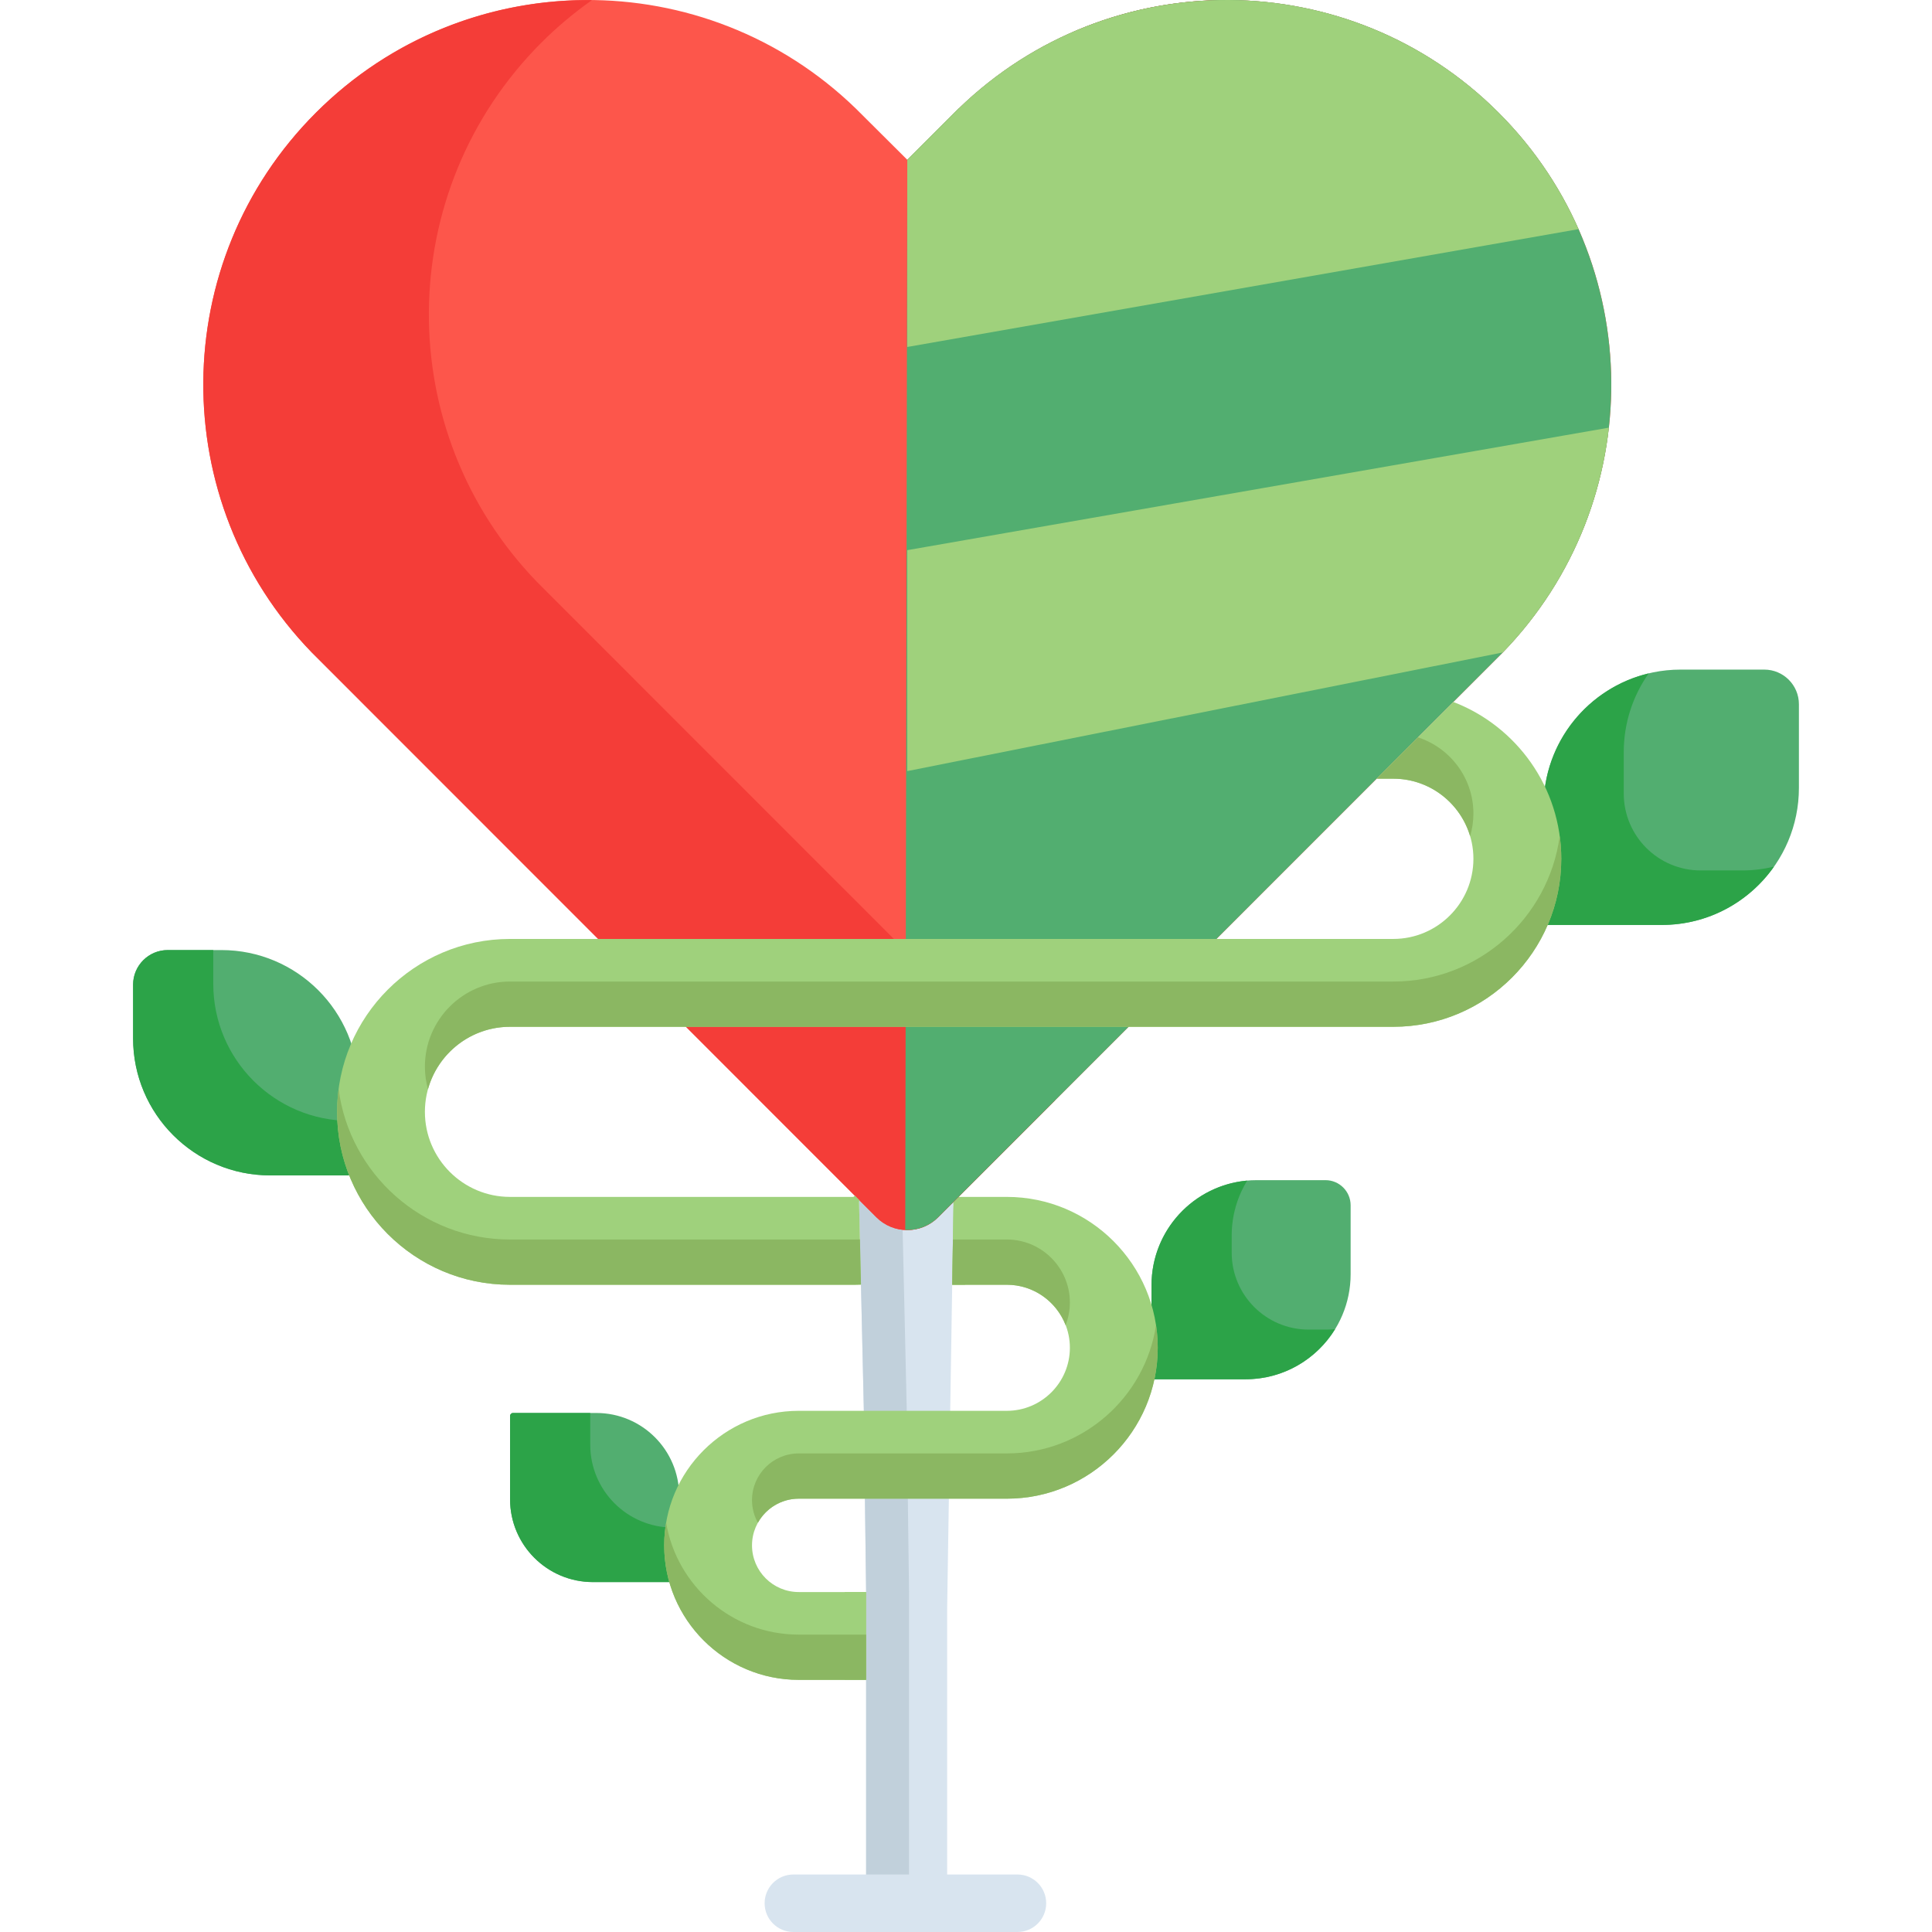<?xml version="1.0" encoding="iso-8859-1"?>
<!-- Generator: Adobe Illustrator 21.0.0, SVG Export Plug-In . SVG Version: 6.00 Build 0)  -->
<svg xmlns="http://www.w3.org/2000/svg" xmlns:xlink="http://www.w3.org/1999/xlink" version="1.1" id="Capa_1" x="0px" y="0px" viewBox="0 0 504.044 504.044" style="enable-background:new 0 0 504.044 504.044;" xml:space="preserve" width="512" height="512">
<g>
	<rect x="220.37" y="415.353" style="fill:#9FD17C;" width="21.593" height="22.91"/>
	<rect x="238.106" y="312.263" style="fill:#9FD17C;" width="13.667" height="22.92"/>
	<g>
		<polygon style="fill:#D8E4EF;" points="247.933,290.933 248.753,314.653 248.423,335.183 247.903,368.073 247.553,390.993     247.103,419.643 247.103,496.543 225.963,496.133 225.963,438.263 225.963,415.743 225.963,415.353 225.653,390.993     225.373,368.073 224.623,335.143 224.123,313.463 224.123,290.933   "/>
	</g>
	<polygon style="fill:#C1D0DB;" points="237.158,496.133 237.158,438.263 237.158,415.743 237.158,415.353 236.848,390.993    236.568,368.073 235.818,335.142 235.318,313.462 235.318,290.932 224.123,290.932 224.123,313.462 224.623,335.142    225.373,368.073 225.653,390.993 225.963,415.353 225.963,415.743 225.963,438.263 225.963,496.133 247.103,496.543    247.103,496.326  "/>
	<g>
		<path style="fill:#FD564B;" d="M390.973,29.393c38.83,38.83,39.18,101.54,1.09,140.83l-74.71,74.74l-22.91,22.92l-49.69,49.7    c-4.45,4.45-11.66,4.45-16.11,0l-48.4-48.42l-24.19-24.2l-74.71-74.74c-38.09-39.29-37.74-102,1.09-140.83    s101.54-39.18,140.83-1.09l13.44,13.38l13.41-13.41l0.02,0.03C289.423-9.787,352.143-9.437,390.973,29.393z"/>
	</g>
	<g>
		<path style="fill:#F43D38;" d="M282.111,9.995l13.44,13.38l13.41-13.41l0.02,0.03c3.809-3.692,7.843-7.013,12.049-9.983    c-13.912-0.14-27.839,2.611-40.833,8.219C280.835,8.818,281.484,9.388,282.111,9.995z"/>
		<path style="fill:#F43D38;" d="M239.091,250.855l-24.19-24.2l-74.71-74.74c-38.09-39.29-37.74-102,1.09-140.83    c4.129-4.128,8.54-7.795,13.152-11.053c-26.028-0.269-52.137,9.499-72,29.361c-38.83,38.83-39.18,101.54-1.09,140.83l74.71,74.74    l24.19,24.2l48.4,48.42c4.45,4.45,11.66,4.45,16.11,0l30.522-30.528L239.091,250.855z"/>
	</g>
	<path style="fill:#52AE70;" d="M250.133,28.303l-0.02-0.03l-13.41,13.41l-0.53,279.212c3.087,0.142,6.221-0.954,8.58-3.312   l49.69-49.7l22.91-22.92l74.71-74.74c38.09-39.29,37.74-102-1.09-140.83C352.143-9.437,289.423-9.788,250.133,28.303z"/>
	<path style="fill:#9FD17C;" d="M236.703,143.533l183.03-31.96c-2.38,21.35-11.61,42.08-27.67,58.65l-155.36,30.95V143.533z"/>
	<path style="fill:#9FD17C;" d="M411.823,59.783l-175.12,30.74v-48.84l13.41-13.41l0.02,0.03c39.29-38.09,102.01-37.74,140.84,1.09   C400.013,38.433,406.963,48.763,411.823,59.783z"/>
	<g id="XMLID_141_">
		<g>
			<path style="fill:#52AE70;" d="M469.324,183.733v21.81c0,19.76-16.02,35.77-35.77,35.77h-30.85v-30.85     c0-19.75,16.01-35.77,35.77-35.77h21.81C465.274,174.693,469.324,178.743,469.324,183.733z"/>
			<path style="fill:#52AE70;" d="M352.37,314.463v17.95c0,15.15-12.28,27.43-27.42,27.43h-24.53v-24.53     c0-15.15,12.28-27.42,27.42-27.42h17.96C349.43,307.893,352.37,310.833,352.37,314.463z"/>
			<path style="fill:#52AE70;" d="M177.191,390.255v22.5h-22.5c-11.94,0-21.62-9.68-21.62-21.62v-21.73c0-0.43,0.35-0.77,0.77-0.77     h21.73C167.511,368.635,177.191,378.315,177.191,390.255z"/>
			<path style="fill:#52AE70;" d="M93.51,283.633v23.02H70.49c-19.75,0-35.77-16.01-35.77-35.77v-13.98c0-4.99,4.05-9.04,9.04-9.04     h13.99C77.5,247.863,93.51,263.883,93.51,283.633z"/>
		</g>
	</g>
	<g id="XMLID_89_">
		<g>
			<path style="fill:#2CA348;" d="M454.474,227.093h-10.772c-11.089,0-20.078-8.989-20.078-20.078v-10.772     c0-7.655,2.413-14.744,6.51-20.563c-15.734,3.759-27.43,17.904-27.43,34.782v30.85h30.85c12.097,0,22.786-6.012,29.26-15.208     C460.137,226.745,457.347,227.093,454.474,227.093z"/>
			<path style="fill:#2CA348;" d="M345.871,346.882h-4.452c-11.089,0-20.078-8.989-20.078-20.078v-4.452     c0-5.26,1.483-10.172,4.05-14.345c-13.992,1.24-24.97,12.982-24.97,27.305v24.53h24.53c9.88,0,18.539-5.231,23.365-13.075     C347.51,346.839,346.695,346.882,345.871,346.882z"/>
			<path style="fill:#2CA348;" d="M175.611,398.535c-11.94,0-21.62-9.68-21.62-21.62v-8.281h-20.15c-0.42,0-0.77,0.34-0.77,0.77     v21.73c0,11.94,9.68,21.62,21.62,21.62h22.5v-14.219H175.611z"/>
			<path style="fill:#2CA348;" d="M91.41,292.433c-19.75,0-35.77-16.01-35.77-35.77v-8.801H43.76c-4.99,0-9.04,4.05-9.04,9.04v13.98     c0,19.76,16.02,35.77,35.77,35.77h23.02v-14.219H91.41z"/>
		</g>
	</g>
	<g id="XMLID_142_">
		<g>
			<g id="XMLID_144_">
				<g>
					<path style="fill:#9FD17C;" d="M379.163,183.133c16.45,6.31,28.16,22.28,28.16,40.92c0,24.17-19.66,43.83-43.82,43.83h-69.06       h-114.2h-1.29h-45.91c-12.23,0-22.19,9.95-22.19,22.19c0,12.24,9.96,22.19,22.19,22.19h89.63l0.33-0.33l1.32,1.33l-0.2,0.2       l0.5,21.68l-1.66,0.04h-89.92c-24.87,0-45.1-20.24-45.1-45.11c0-24.87,20.23-45.11,45.1-45.11h23.01h161.3h46.15       c11.52,0,20.9-9.38,20.9-20.91c0-11.52-9.38-20.9-20.9-20.9h-4.36L379.163,183.133z"/>
					<path style="fill:#9FD17C;" d="M262.673,312.263c21.71,0,39.37,17.66,39.37,39.36c0,21.71-17.66,39.37-39.37,39.37h-15.12       h-21.9h-17.27c-6.72,0-12.19,5.46-12.19,12.18s5.47,12.18,12.19,12.18h17.54h0.04v0.39v22.52h-0.04h-17.54       c-19.36,0-35.1-15.74-35.1-35.09c0-19.35,15.74-35.1,35.1-35.1h16.99h22.53h14.77c9.07,0,16.45-7.38,16.45-16.45       c0-9.06-7.38-16.44-16.45-16.44h-14.25l0.33-20.53l3.02-2.39H262.673z"/>
				</g>
			</g>
		</g>
	</g>
	<g id="XMLID_70_">
		<g>
			<g id="XMLID_83_">
				<g>
					<g>
						<path style="fill:#8BB762;" d="M383.54,218.152c0.553-1.875,0.863-3.853,0.863-5.905c0-9.278-6.089-17.159-14.476-19.879        l-10.784,10.784h4.36C372.973,203.153,380.985,209.496,383.54,218.152z"/>
						<path style="fill:#8BB762;" d="M222.963,323.378h-89.92c-22.868,0-41.8-17.117-44.701-39.208        c-0.254,1.933-0.399,3.901-0.399,5.903c0,24.87,20.23,45.11,45.1,45.11h89.92l1.66-0.04l-0.272-11.798L222.963,323.378z"/>
						<path style="fill:#8BB762;" d="M363.503,256.077h-69.06h-114.2h-1.29h-45.91c-12.23,0-22.19,9.95-22.19,22.19        c0,2.044,0.283,4.022,0.803,5.903c2.593-9.381,11.199-16.287,21.387-16.287h45.91h1.29h114.2h69.06        c24.16,0,43.82-19.66,43.82-43.83c0-2.007-0.144-3.981-0.407-5.918C404.031,239.529,385.667,256.077,363.503,256.077z"/>
					</g>
					<g>
						<path style="fill:#8BB762;" d="M262.673,379.188h-15.12h-21.9h-17.27c-6.72,0-12.19,5.46-12.19,12.18        c0,2.142,0.56,4.153,1.535,5.903c2.083-3.74,6.077-6.278,10.656-6.278h17.27h21.9h15.12c21.71,0,39.37-17.66,39.37-39.37        c0-2.005-0.153-3.976-0.444-5.901C298.742,364.64,282.377,379.188,262.673,379.188z"/>
						<path style="fill:#8BB762;" d="M278.008,345.723c0.71-1.836,1.115-3.822,1.115-5.905c0-9.06-7.38-16.44-16.45-16.44h-14.06        l-0.19,11.805h14.25C269.66,335.182,275.628,339.569,278.008,345.723z"/>
						<path style="fill:#8BB762;" d="M208.383,426.458c-17.347,0-31.778-12.64-34.594-29.188c-0.327,1.921-0.506,3.891-0.506,5.903        c0,19.35,15.74,35.09,35.1,35.09h17.54h0.04v-11.805h-0.04H208.383z"/>
					</g>
				</g>
			</g>
		</g>
	</g>
	<g>
		<path style="fill:#D8E4EF;" d="M265.442,504.044h-58.458c-4.143,0-7.5-3.357-7.5-7.5s3.357-7.5,7.5-7.5h58.458    c4.143,0,7.5,3.357,7.5,7.5S269.585,504.044,265.442,504.044z"/>
	</g>
</g>















</svg>
